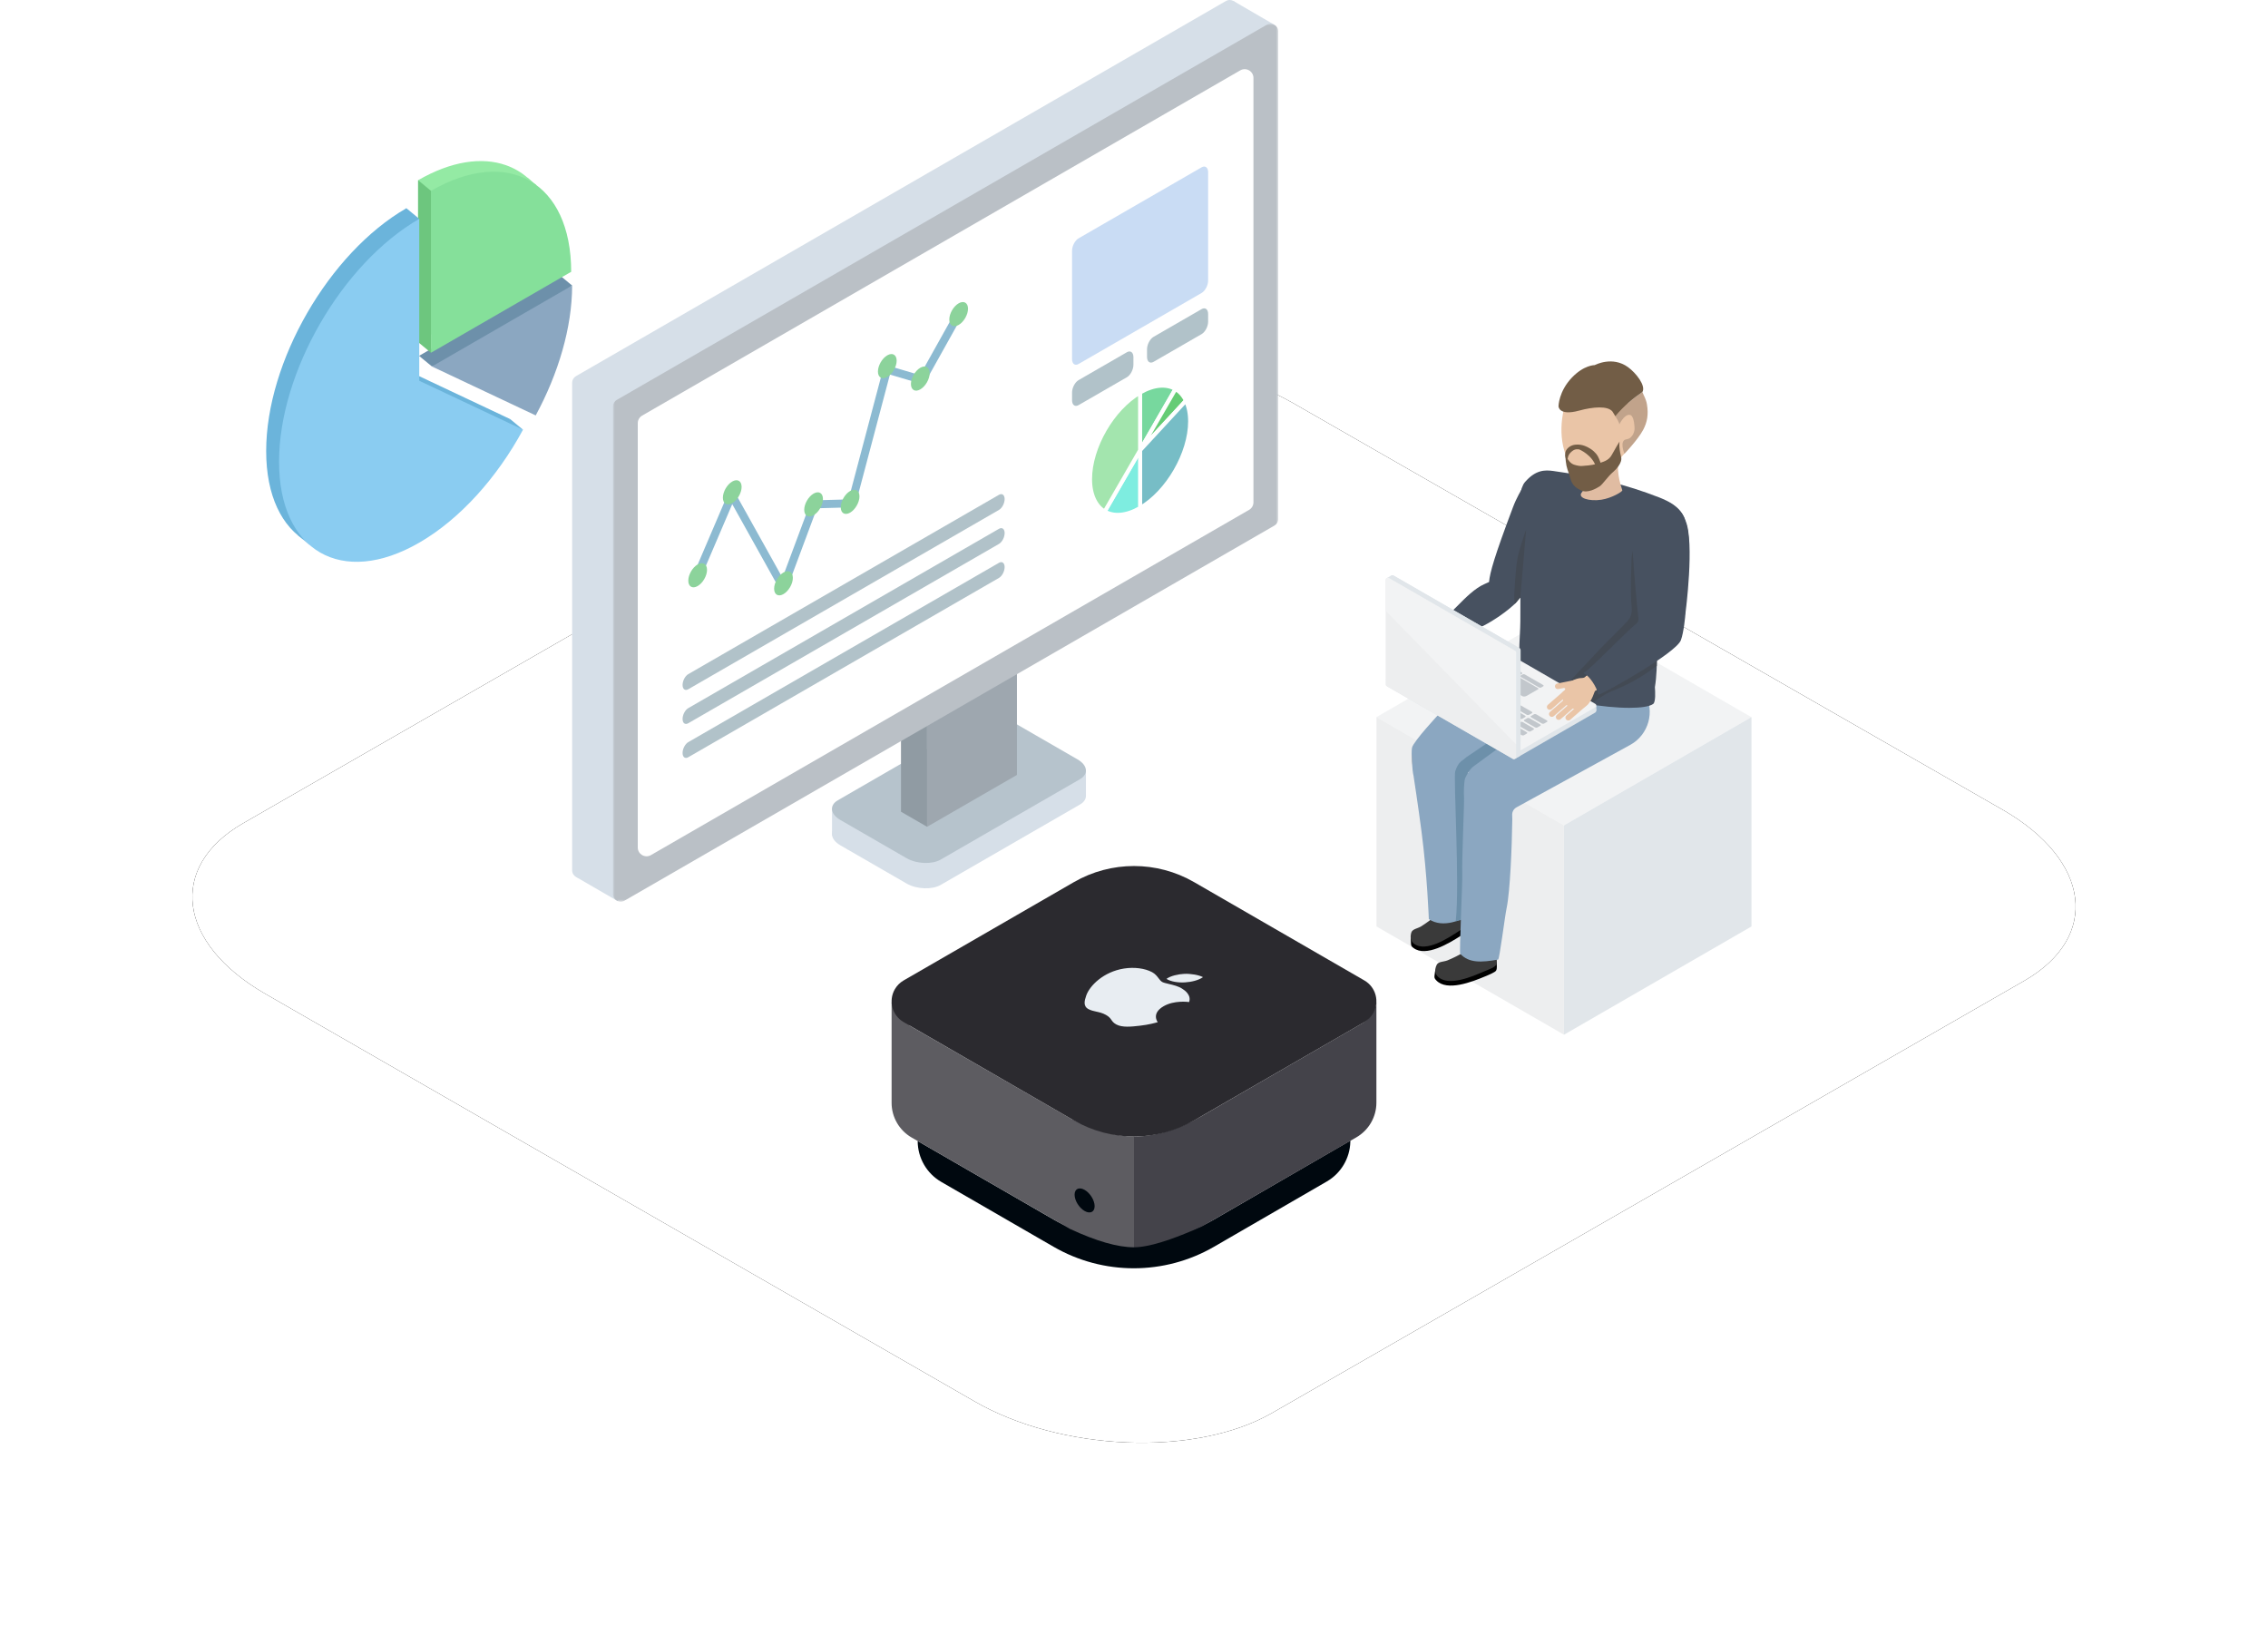 <?xml version="1.0" encoding="UTF-8"?>
<svg width="566px" height="408px" viewBox="0 0 566 408" version="1.1" xmlns="http://www.w3.org/2000/svg" xmlns:xlink="http://www.w3.org/1999/xlink">
    <title>illustration-block-devops-admins</title>
    <defs>
        <path d="M18.173,247.965 L195.061,349.593 C216.729,362.18 250.316,363.547 269.384,352.614 L457.178,244.729 C476.174,233.796 473.791,214.737 451.833,202.078 L274.729,100.594 C252.699,88.007 219.474,86.641 200.406,97.573 L12.611,205.459 C-6.096,216.247 -3.785,235.307 18.173,247.965 Z" id="path-1"></path>
        <filter x="-15.3%" y="-26.7%" width="130.6%" height="153.4%" filterUnits="objectBoundingBox" id="filter-2">
            <feOffset dx="0" dy="0" in="SourceAlpha" result="shadowOffsetOuter1"></feOffset>
            <feGaussianBlur stdDeviation="24" in="shadowOffsetOuter1" result="shadowBlurOuter1"></feGaussianBlur>
            <feColorMatrix values="0 0 0 0 0.216   0 0 0 0 0.561   0 0 0 0 0.749  0 0 0 0.15 0" type="matrix" in="shadowBlurOuter1"></feColorMatrix>
        </filter>
        <polygon id="path-3" points="0 0 166.028 0 166.028 219.074 0 219.074"></polygon>
    </defs>
    <g id="Solutions" stroke="none" stroke-width="1" fill="none" fill-rule="evenodd">
        <g id="Solution-–-Mac-Server-for-Devs" transform="translate(-87, -1020)">
            <g id="illustration-block-devops-admins" transform="translate(135, 1020)">
                <rect id="Rectangle" x="0" y="0" width="470" height="390"></rect>
                <g id="Group-5">
                    <g id="Path-Copy-80">
                        <use fill="black" fill-opacity="1" filter="url(#filter-2)" xlink:href="#path-1"></use>
                        <use fill="#FFFFFF" fill-rule="evenodd" xlink:href="#path-1"></use>
                    </g>
                    <g id="Group-72" transform="translate(94.781, 0)">
                        <polygon id="Fill-1" fill="#D6DFE8" points="64.861 208.359 64.861 201.599 69.239 205.932 68.934 212.076"></polygon>
                        <g id="Group-71">
                            <path d="M91.977,220.807 L126.757,200.736 C128.933,199.48 128.658,197.266 126.144,195.814 L109.624,186.281 C107.111,184.83 103.273,184.671 101.096,185.929 L66.317,205.999 C64.14,207.255 64.416,209.469 66.929,210.92 L83.449,220.453 C85.963,221.905 89.8,222.062 91.977,220.807" id="Fill-2" fill="#D6DFE8"></path>
                            <polygon id="Fill-4" fill="#D6DFE8" points="128.225 198.649 128.223 192.253 123.348 193.633 123.9 198.649"></polygon>
                            <polygon id="Fill-6" fill="#D6DFE8" points="175.244 6.177 164.986 0.216 159.1 17.3"></polygon>
                            <path d="M91.977,214.488 L126.757,194.416 C128.933,193.16 128.658,190.946 126.144,189.495 L109.624,179.961 C107.111,178.511 103.273,178.352 101.096,179.609 L66.317,199.68 C64.14,200.935 64.416,203.149 66.929,204.6 L83.449,214.134 C85.963,215.585 89.8,215.743 91.977,214.488" id="Fill-8" fill="#B6C3CC"></path>
                            <polygon id="Fill-10" fill="#9EA7AF" points="88.584 206.304 111.008 193.365 111.008 142.809 88.584 155.75"></polygon>
                            <polygon id="Fill-12" fill="#909BA3" points="82.066 202.543 88.585 206.304 88.585 155.75 82.066 151.987"></polygon>
                            <polygon id="Fill-14" fill="#D6DFE8" points="1.025 218.849 11.381 224.853 12.916 209.381"></polygon>
                            <path d="M2.878,218.815 L165.069,125.217 C165.662,124.875 166.028,124.241 166.028,123.556 L166.028,1.921 C166.028,0.445 164.429,-0.479 163.15,0.26 L0.959,93.858 C0.365,94.199 0,94.833 0,95.518 L0,217.153 C0,218.63 1.599,219.552 2.878,218.815" id="Fill-16" fill="#D6DFE8"></path>
                            <g id="Group-20" transform="translate(10.191, 5.926)">
                                <mask id="mask-4" fill="white">
                                    <use xlink:href="#path-3"></use>
                                </mask>
                                <g id="Clip-19"></g>
                                <path d="M2.878,218.815 L165.069,125.217 C165.662,124.874 166.028,124.241 166.028,123.557 L166.028,1.921 C166.028,0.444 164.43,-0.479 163.15,0.26 L0.959,93.857 C0.365,94.199 0,94.833 0,95.517 L0,217.152 C0,218.63 1.6,219.553 2.878,218.815" id="Fill-18" fill="#BAC0C6" mask="url(#mask-4)"></path>
                            </g>
                            <path d="M19.667,213.369 L168.935,127.228 C169.612,126.838 170.03,126.116 170.03,125.334 L170.03,19.453 C170.03,17.767 168.204,16.713 166.743,17.556 L17.477,103.697 C16.799,104.088 16.38,104.81 16.38,105.593 L16.38,211.472 C16.38,213.158 18.207,214.212 19.667,213.369" id="Fill-21" fill="#FFFFFF"></path>
                            <path d="M157.088,73.106 L126.389,90.822 C125.488,91.343 124.759,90.79 124.759,89.591 L124.759,62.581 C124.759,61.381 125.488,59.988 126.389,59.469 L157.088,41.752 C157.988,41.232 158.718,41.784 158.718,42.984 L158.718,69.993 C158.718,71.193 157.988,72.587 157.088,73.106" id="Fill-23" fill="#C9DCF4"></path>
                            <path d="M138.445,94.129 L126.389,101.086 C125.489,101.605 124.759,101.054 124.759,99.855 L124.759,97.961 C124.759,96.761 125.489,95.368 126.389,94.848 L138.445,87.891 C139.345,87.372 140.075,87.922 140.075,89.122 L140.075,91.016 C140.075,92.216 139.345,93.609 138.445,94.129" id="Fill-25" fill="#B1C2C9"></path>
                            <path d="M157.088,83.37 L145.101,90.287 C144.201,90.806 143.471,90.255 143.471,89.056 L143.471,87.163 C143.471,85.963 144.201,84.57 145.101,84.05 L157.088,77.132 C157.988,76.613 158.718,77.164 158.718,78.364 L158.718,80.257 C158.718,81.457 157.988,82.85 157.088,83.37" id="Fill-27" fill="#B1C2C9"></path>
                            <path d="M106.521,127.237 L28.977,171.986 C28.196,172.438 27.562,171.959 27.562,170.918 C27.562,169.877 28.196,168.669 28.977,168.217 L106.521,123.468 C107.302,123.017 107.935,123.495 107.935,124.536 C107.935,125.576 107.302,126.787 106.521,127.237" id="Fill-29" fill="#B1C2C9"></path>
                            <path d="M106.521,135.72 L28.977,180.469 C28.196,180.921 27.562,180.442 27.562,179.402 C27.562,178.36 28.196,177.152 28.977,176.701 L106.521,131.951 C107.302,131.5 107.935,131.978 107.935,133.019 C107.935,134.06 107.302,135.27 106.521,135.72" id="Fill-31" fill="#B1C2C9"></path>
                            <path d="M106.521,144.203 L28.977,188.953 C28.196,189.404 27.562,188.926 27.562,187.885 C27.562,186.845 28.196,185.635 28.977,185.184 L106.521,140.435 C107.302,139.983 107.935,140.463 107.935,141.503 C107.935,142.544 107.302,143.753 106.521,144.203" id="Fill-33" fill="#B1C2C9"></path>
                            <polyline id="Stroke-35" stroke="#8CBAD1" stroke-width="2" stroke-linecap="round" stroke-linejoin="round" points="30.91 144.411 39.838 123.531 52.675 146.546 60.392 125.846 69.762 125.591 78.605 92.213 87.297 94.788 96.46 78.382"></polyline>
                            <path d="M33.663,142.189 C33.663,143.678 32.617,145.489 31.326,146.233 C30.036,146.979 28.99,146.375 28.99,144.886 C28.99,143.396 30.036,141.586 31.326,140.842 C32.617,140.096 33.663,140.7 33.663,142.189" id="Fill-37" fill="#8CD39B"></path>
                            <path d="M98.797,77.035 C98.797,78.524 97.75,80.335 96.46,81.079 C95.17,81.825 94.123,81.221 94.123,79.732 C94.123,78.242 95.17,76.431 96.46,75.686 C97.75,74.941 98.797,75.546 98.797,77.035" id="Fill-39" fill="#8CD39B"></path>
                            <path d="M89.224,93.115 C89.224,94.603 88.177,96.415 86.887,97.159 C85.597,97.905 84.551,97.3 84.551,95.811 C84.551,94.322 85.597,92.511 86.887,91.767 C88.177,91.021 89.224,91.626 89.224,93.115" id="Fill-41" fill="#8CD39B"></path>
                            <path d="M80.987,90.009 C80.987,91.498 79.941,93.309 78.651,94.053 C77.361,94.799 76.314,94.195 76.314,92.706 C76.314,91.216 77.361,89.405 78.651,88.661 C79.941,87.916 80.987,88.52 80.987,90.009" id="Fill-43" fill="#8CD39B"></path>
                            <path d="M71.706,123.87 C71.706,125.359 70.659,127.17 69.369,127.915 C68.079,128.66 67.033,128.056 67.033,126.567 C67.033,125.077 68.079,123.267 69.369,122.523 C70.659,121.777 71.706,122.381 71.706,123.87" id="Fill-45" fill="#8CD39B"></path>
                            <path d="M62.594,124.511 C62.594,126 61.548,127.811 60.258,128.555 C58.968,129.301 57.921,128.697 57.921,127.208 C57.921,125.718 58.968,123.907 60.258,123.162 C61.548,122.418 62.594,123.022 62.594,124.511" id="Fill-47" fill="#8CD39B"></path>
                            <path d="M55.083,144.195 C55.083,145.684 54.036,147.495 52.746,148.24 C51.456,148.985 50.41,148.381 50.41,146.892 C50.41,145.402 51.456,143.593 52.746,142.848 C54.036,142.102 55.083,142.706 55.083,144.195" id="Fill-49" fill="#8CD39B"></path>
                            <path d="M42.295,121.495 C42.295,122.984 41.248,124.795 39.958,125.54 C38.668,126.285 37.621,125.681 37.621,124.192 C37.621,122.702 38.668,120.893 39.958,120.148 C41.248,119.402 42.295,120.006 42.295,121.495" id="Fill-49" fill="#8CD39B"></path>
                            <path d="M150.568,97.062 C148.309,95.759 145.187,95.947 141.738,97.937 L141.738,112.349 L150.568,97.062 Z" id="Fill-51" fill="#77D89E"></path>
                            <path d="M150.568,97.062 C148.309,95.759 145.187,95.947 141.738,97.937 L141.738,112.349 L150.568,97.062 Z" id="Stroke-53" stroke="#FFFFFF"></path>
                            <path d="M153.178,99.978 C152.549,98.682 151.662,97.694 150.568,97.063 L141.738,112.349 L153.178,99.978 Z" id="Fill-55" fill="#66CC75"></path>
                            <path d="M153.178,99.978 C152.549,98.682 151.662,97.694 150.568,97.063 L141.738,112.349 L153.178,99.978 Z" id="Stroke-57" stroke="#FFFFFF"></path>
                            <path d="M141.738,112.349 L141.738,126.762 C148.634,122.782 154.226,113.103 154.226,105.143 C154.226,103.09 153.848,101.36 153.178,99.978 L141.738,112.349 Z" id="Fill-59" fill="#77BDC6"></path>
                            <path d="M141.738,112.349 L141.738,126.762 C148.634,122.782 154.226,113.103 154.226,105.143 C154.226,103.09 153.848,101.36 153.178,99.978 L141.738,112.349 Z" id="Stroke-61" stroke="#FFFFFF"></path>
                            <path d="M132.908,127.636 C135.168,128.94 138.29,128.751 141.739,126.762 L141.739,112.349 L132.908,127.636 Z" id="Fill-63" fill="#7EEDE0"></path>
                            <path d="M132.908,127.636 C135.168,128.94 138.29,128.751 141.739,126.762 L141.739,112.349 L132.908,127.636 Z" id="Stroke-65" stroke="#FFFFFF"></path>
                            <path d="M129.251,119.556 C129.251,121.609 129.628,123.34 130.298,124.721 C130.927,126.017 131.814,127.005 132.908,127.636 L141.738,112.35 L141.738,97.938 C134.842,101.918 129.251,111.596 129.251,119.556" id="Fill-67" fill="#A3E5AE"></path>
                            <path d="M129.251,119.556 C129.251,121.609 129.628,123.34 130.298,124.721 C130.927,126.017 131.814,127.005 132.908,127.636 L141.738,112.35 L141.738,97.938 C134.842,101.918 129.251,111.596 129.251,119.556 Z" id="Stroke-69" stroke="#FFFFFF"></path>
                        </g>
                    </g>
                    <g id="Group-27" transform="translate(56.603, 90.188) scale(-1, 1) translate(-56.603, -90.188)translate(18.425, 40.188)">
                        <polygon id="Fill-1" fill="#6D90AA" points="0 31.057 4.857 34.849 3.213 28.403"></polygon>
                        <g id="Group-26" transform="translate(0, 0)">
                            <path d="M38.2,48.603 L12.302,60.816 C6.654,50.38 3.213,38.862 3.213,28.403 L38.2,48.603 Z" id="Fill-2" fill="#6D90AA"></path>
                            <path d="M34.987,51.257 L38.2,48.604 C38.2,48.604 29.752,49.527 30.064,49.6 C30.376,49.673 34.987,51.257 34.987,51.257" id="Fill-4" fill="#6D90AA"></path>
                            <path d="M34.987,51.257 L9.089,63.47 C3.441,53.034 0,41.516 0,31.057 L34.987,51.257 Z" id="Fill-6" fill="#8BA7C1"></path>
                            <path d="M38.438,4.779 L38.438,45.178 L3.45,24.978 C3.45,12.239 8.556,3.826 16.533,1.027 C22.529,-1.076 30.146,-0.009 38.438,4.779" id="Fill-8" fill="#94EAA4"></path>
                            <polygon id="Fill-10" fill="#94EAA4" points="8.849 6.064 11.167 4.125 11.882 6.119"></polygon>
                            <path d="M35.225,7.433 L35.225,47.832 L0.237,27.632 C0.237,5.32 15.901,-3.724 35.225,7.433" id="Fill-12" fill="#85E09A"></path>
                            <polygon id="Fill-14" fill="#6DC67E" points="38.438 4.779 35.225 7.432 35.225 47.833 38.438 45.178"></polygon>
                            <polygon id="Fill-16" fill="#6BB4DB" points="15.469 64.38 12.256 67.034 17.46 66.198"></polygon>
                            <polygon id="Fill-18" fill="#91C6E8" points="68.381 93.43 65.454 95.852 65.858 92.678"></polygon>
                            <path d="M41.367,11.768 C60.691,22.925 76.355,50.056 76.355,72.368 C76.355,94.68 60.691,103.724 41.367,92.568 C31.102,86.641 21.87,76.206 15.468,64.38 L41.367,52.167 L41.367,11.768 Z" id="Fill-20" fill="#6BB4DB"></path>
                            <polygon id="Fill-22" fill="#6BB4DB" points="41.365 11.763 38.154 14.422 41.701 18.692 46.044 18.509"></polygon>
                            <path d="M38.154,14.422 C57.478,25.579 73.142,52.71 73.142,75.023 C73.142,97.335 57.478,106.378 38.154,95.221 C27.889,89.295 18.657,78.861 12.257,67.034 L38.154,54.822 L38.154,14.422 Z" id="Fill-24" fill="#8ACCF1"></path>
                        </g>
                    </g>
                    <g id="Group-223" transform="translate(342.293, 174.188) scale(-1, 1) translate(-342.293, -174.188)translate(295.493, 90.188)">
                        <polygon id="Fill-1" fill="#F2F3F4" points="0.023 88.758 46.811 115.771 93.598 88.759 46.81 61.745"></polygon>
                        <polygon id="Fill-2" fill="#EDEEEF" points="46.789 115.755 46.789 168 93.577 140.987 93.577 88.742"></polygon>
                        <polygon id="Fill-3" fill="#E1E6EA" points="0 140.987 46.789 168 46.789 115.755 0 88.742"></polygon>
                        <g id="Group-222" transform="translate(15.427, 0)">
                            <path d="M61.4,94.248 C63.882,92.78 67.085,93.601 68.554,96.084 C70.022,98.567 69.199,101.769 66.717,103.238 C64.235,104.706 61.032,103.884 59.563,101.402 C58.095,98.919 58.917,95.716 61.4,94.248" id="Fill-4" fill="#EAC5A7"></path>
                            <path d="M36.908,70.305 C32.778,67.988 27.552,69.461 25.236,73.592 C22.921,77.722 24.392,82.949 28.524,85.264 C29.313,85.706 60.846,102.894 60.846,102.894 C63.285,104.465 66.365,104.244 68.058,102.254 C69.926,100.058 69.396,96.539 66.875,94.393 L66.266,93.883 C60.354,88.273 38.407,71.144 36.908,70.305" id="Fill-6" fill="#EAC5A7"></path>
                            <path d="M61.61,135.364 C61.197,136.867 59.777,137.787 58.439,137.419 C57.101,137.052 56.352,135.534 56.765,134.032 C57.178,132.529 58.598,131.608 59.935,131.976 C61.274,132.345 62.023,133.861 61.61,135.364" id="Fill-8" fill="#EAC5A7"></path>
                            <path d="M61.591,135.361 C61.178,136.864 59.758,137.784 58.42,137.417 C57.189,137.078 56.456,135.767 56.669,134.388 C56.669,134.388 56.561,131.424 56.555,131.423 C56.484,125.204 55.93,118.241 56.302,112.175 C56.601,107.311 57.88,103.438 58.623,98.819 L58.816,98.071 C59.694,94.879 62.709,92.925 65.55,93.706 C68.392,94.487 69.983,97.708 69.105,100.901 L69.071,101.119 C69.011,101.4 64.289,123.353 62.931,129.003 C62.931,129.003 62.931,129.003 62.931,129.003 C62.586,130.523 61.934,133.868 61.601,135.325 L61.591,135.361 Z" id="Fill-10" fill="#EAC5A7"></path>
                            <path d="M62.078,133.17 C62.151,131.866 60.305,132.946 59.001,132.872 C57.697,132.799 57.181,131.311 56.637,132.771 L56.493,134.426 C56.466,134.738 56.416,135.047 56.337,135.35 C56.148,136.073 55.795,137.71 55.964,139.355 L56.572,139.542 C56.621,140.491 57.128,141.478 58.086,142.203 C60.205,143.807 64.612,147.024 67.19,145.18 C68.941,143.928 65.338,140.18 63.691,139.057 C63.441,138.886 63.198,138.693 62.96,138.492 L62.961,138.083 C62.385,137.62 62.041,137.246 61.812,136.747 C61.602,136.291 61.661,135.837 61.697,135.239 C61.714,134.946 61.755,134.653 61.818,134.366 L62.078,133.17 Z" id="Fill-12" fill="#EAC5A7"></path>
                            <path d="M57.175,143.353 C59.972,145.136 65.78,148.707 68.901,146.364 C69.42,145.972 69.557,145.853 69.559,144.912 C69.56,144.636 69.627,144.198 69.558,143.898 C69.094,141.914 63.618,144.236 62.189,143.418 C60.023,142.178 58.993,141.112 56.768,139.854 C55.756,139.282 55.507,137.352 55.237,138.211 C55.187,138.371 54.802,139.389 54.78,139.555 C54.697,140.154 54.408,140.783 54.625,141.401 C54.78,141.84 56.288,142.788 57.175,143.353" id="Fill-14" fill="#000000"></path>
                            <path d="M63.646,138.5 C63.379,138.261 62.091,136.936 61.924,136.959 C62.414,137.707 62.91,138.369 62.725,139.112 C62.411,140.379 56.41,139.673 56.094,137.479 C56.076,137.351 56.048,136.577 56.122,136.267 C55.377,137.174 54.827,138.833 54.779,139.556 C54.714,140.543 56.372,141.352 57.433,142.044 C60.087,143.777 65.752,147.6 68.81,145.271 C69.415,144.81 69.867,143.994 69.478,142.553 C69.222,141.605 67.892,141.52 66.998,140.96 C65.724,140.163 64.31,139.095 63.646,138.5" id="Fill-16" fill="#3A3A3A"></path>
                            <path d="M38.593,81.82 C38.103,86.217 22.25,95.7 17.853,95.21 C13.456,94.719 10.492,90.416 10.492,85.991 C10.492,84.456 10.138,79.387 12.627,77.398 C16.345,74.426 24.219,74.984 27.992,73.655 C29.455,73.14 33.644,71.621 34.472,71.714 C38.87,72.203 39.083,77.422 38.593,81.82" id="Fill-18" fill="#E0BCA2"></path>
                            <path d="M48.987,59.535 C47.833,61.144 45.592,61.511 43.984,60.356 C42.375,59.201 42.008,56.962 43.163,55.353 C44.318,53.745 46.558,53.377 48.166,54.532 C49.774,55.686 50.142,57.927 48.987,59.535" id="Fill-20" fill="#EAC5A7"></path>
                            <path d="M40.922,30.825 C40.916,30.814 40.908,30.805 40.901,30.794 C39.634,28.517 36.929,27.325 34.318,28.078 C31.605,28.861 29.923,31.474 30.216,34.187 C30.217,34.238 30.211,34.289 30.214,34.339 L30.233,34.548 C30.17,38.538 37.821,51.736 39.783,55.227 C40.395,56.34 42.557,58.775 43.141,59.48 L49.67,57.419 C50.068,54.815 49.889,52.628 43.795,36.464 C42.803,33.834 41.489,31.785 40.922,30.825" id="Fill-22" fill="#EAC5A7"></path>
                            <path d="M61.736,69.669 L61.729,69.668 C60.007,69.058 56.088,67.548 55.908,67.491 C49.664,65.495 44.573,61.052 43.597,60.026 L47.653,54.242 C47.653,54.242 49.87,55.301 51.051,55.818 C55.482,57.76 59.427,63.937 63.18,65.86 L61.736,69.669 Z" id="Fill-24" fill="#EAC5A7"></path>
                            <path d="M61.281,69.453 C60.334,68.846 60.058,67.586 60.666,66.639 C61.274,65.691 62.533,65.416 63.481,66.023 C64.428,66.631 64.704,67.89 64.096,68.838 C63.489,69.785 62.229,70.06 61.281,69.453" id="Fill-26" fill="#EAC5A7"></path>
                            <path d="M49.658,57.552 C49.598,59.531 47.945,61.087 45.966,61.028 C43.988,60.967 42.432,59.314 42.492,57.336 C42.551,55.356 44.205,53.8 46.183,53.86 C48.163,53.92 49.718,55.573 49.658,57.552" id="Fill-28" fill="#EAC5A7"></path>
                            <path d="M61.288,69.445 C60.341,68.838 60.065,67.577 60.673,66.63 C61.281,65.683 62.54,65.407 63.488,66.015 C64.435,66.622 64.711,67.882 64.103,68.83 C63.496,69.777 62.236,70.052 61.288,69.445" id="Fill-30" fill="#EAC5A7"></path>
                            <path d="M64.012,73.235 C62.977,72.4 62.548,71.482 62.033,70.198 C61.729,69.441 61.122,69.515 60.96,69.134 C60.816,68.795 62.332,65.609 63.085,65.821 C63.997,66.076 63.817,66.643 64.885,66.614 C65.972,66.584 67.219,67.087 68.281,67.944 C68.594,68.197 69.471,68.733 69.094,68.787 C68.909,68.814 68.706,69.061 68.904,69.295 C69.019,69.431 69.31,69.622 69.438,69.738 C70.208,70.434 69.494,71.854 68.792,72.724 C67.613,74.185 65.473,74.414 64.012,73.235" id="Fill-32" fill="#EAC5A7"></path>
                            <path d="M67.824,69.287 L67.824,69.287 C68.056,68.999 68.481,68.954 68.769,69.185 L73.077,72.662 C73.365,72.894 73.41,73.319 73.178,73.607 C72.946,73.895 72.521,73.94 72.233,73.707 L67.925,70.231 C67.638,69.999 67.593,69.574 67.824,69.287" id="Fill-34" fill="#EAC5A7"></path>
                            <path d="M67.397,70.996 L67.397,70.996 C67.629,70.708 68.054,70.663 68.342,70.895 L72.651,74.372 C72.938,74.603 72.983,75.029 72.751,75.316 C72.519,75.604 72.094,75.649 71.806,75.417 L67.498,71.941 C67.211,71.708 67.166,71.284 67.397,70.996" id="Fill-36" fill="#EAC5A7"></path>
                            <path d="M65.817,71.774 L65.817,71.774 C66.049,71.486 66.474,71.441 66.761,71.674 L71.07,75.15 C71.357,75.381 71.403,75.807 71.17,76.095 C70.939,76.382 70.513,76.427 70.226,76.195 L65.918,72.719 C65.63,72.486 65.585,72.062 65.817,71.774" id="Fill-38" fill="#EAC5A7"></path>
                            <path d="M63.569,72.014 L63.569,72.014 C63.801,71.726 64.226,71.681 64.514,71.914 L68.822,75.39 C69.109,75.622 69.154,76.047 68.923,76.335 C68.691,76.622 68.266,76.668 67.978,76.435 L63.67,72.959 C63.382,72.727 63.337,72.302 63.569,72.014" id="Fill-40" fill="#EAC5A7"></path>
                            <path d="M64.419,67.38 L64.419,67.38 C64.476,67.014 64.821,66.763 65.187,66.82 L70.656,67.676 C71.021,67.734 71.273,68.079 71.216,68.445 C71.158,68.809 70.813,69.061 70.448,69.004 L64.979,68.147 C64.614,68.09 64.361,67.744 64.419,67.38" id="Fill-42" fill="#EAC5A7"></path>
                            <path d="M47.761,103.912 C50.244,102.444 53.446,103.266 54.915,105.749 C56.383,108.231 55.561,111.434 53.079,112.903 C50.596,114.371 47.393,113.548 45.924,111.066 C44.456,108.584 45.278,105.38 47.761,103.912" id="Fill-44" fill="#EAC5A7"></path>
                            <path d="M23.27,79.969 C19.139,77.653 13.913,79.125 11.598,83.256 C9.282,87.387 10.753,92.613 14.885,94.928 C15.674,95.371 47.207,112.559 47.207,112.559 C49.647,114.13 52.727,113.908 54.419,111.919 C56.287,109.722 55.758,106.203 53.236,104.058 L52.627,103.547 C46.715,97.937 24.768,80.809 23.27,79.969" id="Fill-46" fill="#EAC5A7"></path>
                            <path d="M54.15,144.86 C54.002,146.412 52.761,147.562 51.38,147.431 C49.999,147.299 48.999,145.934 49.148,144.383 C49.296,142.831 50.536,141.68 51.917,141.812 C53.298,141.944 54.298,143.308 54.15,144.86" id="Fill-48" fill="#EAC5A7"></path>
                            <path d="M54.131,144.861 C53.983,146.413 52.743,147.564 51.362,147.432 C50.091,147.31 49.143,146.145 49.115,144.75 C49.115,144.75 48.498,141.849 48.492,141.849 C47.35,135.735 45.606,128.972 44.927,122.932 C44.384,118.089 44.977,114.054 44.914,109.376 L44.975,108.606 C45.289,105.311 47.923,102.865 50.857,103.146 C53.79,103.427 55.912,106.325 55.598,109.621 L55.602,109.842 C55.591,110.129 54.72,132.567 54.356,138.367 C54.356,138.367 54.356,138.367 54.356,138.368 C54.278,139.923 54.212,143.331 54.135,144.823 L54.131,144.861 Z" id="Fill-50" fill="#EAC5A7"></path>
                            <path d="M54.233,142.618 C54.081,141.321 52.447,142.703 51.151,142.855 C49.854,143.007 49.089,141.63 48.805,143.162 L48.948,144.818 C48.975,145.13 48.979,145.443 48.954,145.754 C48.892,146.499 48.826,148.172 49.276,149.764 L49.906,149.843 C50.119,150.77 50.788,151.655 51.857,152.204 C54.22,153.418 59.115,155.83 61.337,153.569 C62.846,152.034 58.652,148.962 56.836,148.14 C56.56,148.015 56.289,147.867 56.019,147.71 L55.949,147.306 C55.303,146.949 54.898,146.64 54.587,146.189 C54.302,145.774 54.282,145.317 54.214,144.723 C54.181,144.43 54.171,144.135 54.183,143.84 L54.233,142.618 Z" id="Fill-52" fill="#EAC5A7"></path>
                            <path d="M51.157,153.494 C54.219,154.769 60.556,157.286 63.226,154.44 C63.671,153.966 63.784,153.823 63.625,152.897 C63.578,152.623 63.569,152.181 63.448,151.897 C62.651,150.024 57.657,153.254 56.108,152.694 C53.761,151.846 52.563,150.973 50.153,150.117 C49.058,149.727 48.48,147.87 48.363,148.762 C48.34,148.929 48.138,149.997 48.144,150.166 C48.164,150.769 47.989,151.438 48.309,152.01 C48.537,152.416 50.186,153.09 51.157,153.494" id="Fill-54" fill="#000000"></path>
                            <path d="M56.695,147.599 C56.392,147.409 54.895,146.326 54.734,146.378 C55.346,147.03 55.948,147.597 55.894,148.36 C55.803,149.662 49.771,150.001 49.08,147.894 C49.041,147.771 48.88,147.013 48.899,146.695 C48.322,147.716 48.066,149.446 48.144,150.166 C48.249,151.15 50.022,151.66 51.186,152.16 C54.099,153.411 60.337,156.2 62.948,153.38 C63.465,152.821 63.769,151.939 63.138,150.587 C62.723,149.697 61.398,149.842 60.421,149.445 C59.029,148.878 57.453,148.071 56.695,147.599" id="Fill-56" fill="#3A3A3A"></path>
                            <path d="M26.702,88.135 C26.212,92.532 22.25,95.7 17.853,95.209 C13.456,94.719 10.289,90.756 10.778,86.36 C11.268,81.963 15.231,78.796 19.628,79.286 C24.025,79.776 27.192,83.738 26.702,88.135" id="Fill-58" fill="#EAC5A7"></path>
                            <path d="M36.143,79.307 C35.653,83.704 31.69,86.872 27.294,86.381 C22.897,85.891 19.73,81.928 20.219,77.532 C20.709,73.135 24.672,69.968 29.069,70.458 C33.466,70.948 36.633,74.909 36.143,79.307" id="Fill-60" fill="#EAC5A7"></path>
                            <path d="M65.088,139.154 C65.105,138.921 65.468,128.45 66.898,117.429 C67.732,110.999 68.903,103.403 68.903,103.403 C69.233,102.173 69.533,97.53 69.282,96.382 C68.931,94.777 62.482,87.892 62.482,87.892 C56.678,82.393 39.088,70.591 37.308,69.592 C35.907,68.806 34.321,68.391 32.724,68.391 C29.326,68.391 26.184,70.231 24.524,73.192 C21.992,77.71 23.607,83.445 28.125,85.976 C28.752,86.329 46.877,97.502 55.838,102.387 C55.721,102.945 55.601,103.498 55.483,104.049 C54.901,106.74 55.679,108.983 55.487,112.125 C55.238,116.182 55.4,120.644 55.555,124.958 C55.634,127.114 54.573,136.908 54.986,138.01 C56.521,139.23 61.52,141.593 65.088,139.154" id="Fill-62" fill="#8BA7C1"></path>
                            <path d="M58.492,102.231 C57.675,99.781 56.725,99.688 56.256,99.187 C56.12,99.042 55.972,98.917 55.807,98.806 L30.725,81.815 L23.296,80.989 C24.021,83.094 25.48,84.953 27.57,86.124 C28.198,86.477 46.327,97.653 55.286,102.536 C55.316,102.622 55.333,102.674 55.362,102.759 C54.048,106.142 55.158,108.589 54.932,112.273 C54.683,116.33 54.845,120.792 55.001,125.107 C55.079,127.262 54.018,137.056 54.431,138.158 C55.104,138.693 56.721,139.372 58.376,139.707 C57.336,130.351 59,103.756 58.492,102.231" id="Fill-64" fill="#6D90AA"></path>
                            <path d="M32.195,78.631 C32.195,78.631 32.153,87.459 30.58,89.621 C29.008,91.783 27,92.166 27,92.166 L26.308,81.034 L32.195,78.631 Z" id="Fill-66" fill="#EAC5A7"></path>
                            <path d="M12.421,42.559 C11.768,45.653 8.731,47.631 5.637,46.978 C2.543,46.325 0.565,43.288 1.218,40.194 C1.871,37.101 4.909,35.122 8.002,35.775 C11.096,36.428 13.074,39.466 12.421,42.559" id="Fill-68" fill="#F7D297"></path>
                            <path d="M41.511,34.585 C40.858,37.68 37.821,39.658 34.727,39.005 C31.633,38.352 29.655,35.314 30.308,32.221 C30.961,29.127 33.998,27.148 37.092,27.802 C40.186,28.455 42.164,31.492 41.511,34.585" id="Fill-70" fill="#F7D297"></path>
                            <path d="M41.834,53.806 C42.027,51.782 43.809,33.675 40.866,30.301 C38.283,27.339 36.177,27.347 34.062,27.64 C25.052,28.887 16.632,30.741 7.849,34.168 C5.532,35.071 0.506,37.19 1.341,42.425 C1.455,43.14 2.765,49.072 3.232,50.757 C3.64,52.225 7.409,62.98 7.743,64.235 C8.864,68.448 8.039,75.674 8.979,81.299 C8.979,81.299 8.703,84.802 9.282,85.217 C12.199,87.301 28.632,85.638 36.018,82.281 C41.402,79.834 40.542,78.635 41.076,77.539 C41.076,77.539 40.38,70.944 40.896,68.868 C42.037,64.27 41.198,60.503 41.834,53.806" id="Fill-72" fill="#E0BCA2"></path>
                            <path d="M7.898,70.424 C6.178,71.403 3.989,70.802 3.009,69.081 C2.03,67.36 2.631,65.172 4.352,64.192 C6.072,63.213 8.261,63.815 9.241,65.535 C10.22,67.256 9.619,69.444 7.898,70.424" id="Fill-74" fill="#EAC5A7"></path>
                            <path d="M12.555,40.969 C12.554,40.956 12.551,40.943 12.549,40.932 C12.348,38.334 10.387,36.122 7.7,35.715 C4.909,35.294 2.289,36.967 1.422,39.555 C1.404,39.602 1.376,39.644 1.358,39.692 L1.288,39.89 C-0.435,43.489 1.008,58.675 1.333,62.667 C1.424,63.934 2.372,67.05 2.608,67.934 L9.403,68.786 C10.851,66.587 11.601,64.524 12.812,47.292 C13.008,44.488 12.669,42.077 12.555,40.969" id="Fill-76" fill="#EAC5A7"></path>
                            <path d="M61.81,64.603 C60.59,63.664 59.354,62.414 58.046,61.091 C55.866,58.886 53.612,56.606 51.174,55.538 C50.857,55.399 50.465,55.221 50.06,55.033 C49.842,52.669 48.739,48.71 44.081,36.356 C43.198,34.012 42.082,32.16 41.416,31.054 L41.168,30.645 C39.796,28.179 36.944,27.001 34.234,27.784 C31.414,28.597 29.598,31.304 29.909,34.245 C29.907,34.282 29.907,34.32 29.909,34.365 L29.926,34.544 C29.874,37.897 34.751,46.955 39.005,54.473 L39.515,55.375 C40.027,56.305 41.527,58.061 42.425,59.11 C42.611,59.328 42.767,59.51 42.856,59.615 C42.891,59.667 42.93,59.714 43.01,59.815 L43.07,59.895 C43.12,59.965 43.171,60.034 43.231,60.099 C43.257,60.126 43.286,60.152 43.334,60.194 L43.376,60.238 C44.407,61.322 49.543,65.777 55.815,67.782 C55.879,67.803 56.338,67.978 56.985,68.223 C57.87,68.559 59.1,69.027 60.168,69.423 L60.5,69.547 L60.575,69.199 C60.896,67.664 61.343,66.24 61.904,64.969 L62.001,64.749 L61.81,64.603 Z" id="Fill-78" fill="#475160"></path>
                            <path d="M57.244,147.81 C57.538,147.539 56.652,130.155 56.743,127.82 C56.879,124.659 56.217,110.006 56.299,108.899 C56.391,107.662 56.347,104.695 55.991,103.929 C54.825,101.418 53.981,101.096 53.077,100.418 C53.077,100.418 25.721,80.255 23.941,79.256 C22.539,78.471 20.954,78.056 19.356,78.055 C15.958,78.055 12.817,79.895 11.156,82.857 C8.624,87.375 10.239,93.11 14.757,95.641 C15.379,95.99 34.983,106.77 43.197,111.256 C43.9,111.64 44.327,112.388 44.287,113.189 C44.269,113.561 44.255,113.931 44.26,114.317 C44.347,120.867 44.785,132.206 45.682,136.429 C46.131,138.538 47.444,149.165 47.805,149.255 C51.959,149.978 55.076,150.158 57.244,147.81" id="Fill-80" fill="#8BA7C1"></path>
                            <path d="M42.241,61.607 C42.247,59.501 42.253,57.115 42.14,53.797 C42.127,53.397 42.199,52.326 42.301,50.844 C42.728,44.567 43.524,32.881 41.096,30.1 C38.408,27.017 36.125,27.045 34.02,27.337 C23.829,28.749 15.723,30.767 7.737,33.882 C5.66,34.692 0.141,36.845 1.039,42.474 C1.154,43.201 2.475,49.174 2.938,50.839 C3.143,51.58 4.196,54.665 5.216,57.647 C6.232,60.621 7.283,63.695 7.447,64.314 C8.028,66.498 8.077,69.527 8.13,72.736 C8.179,75.651 8.228,78.666 8.673,81.275 C8.587,82.38 8.453,85.001 9.104,85.465 C10.04,86.133 12.231,86.433 15.035,86.433 C21.453,86.433 31.074,84.864 36.145,82.56 L37.786,81.816 C41.541,80.12 41.688,80.053 42.209,78.984 L42.237,78.892 C42.243,78.854 42.779,74.99 42.375,68.263 C42.229,65.818 42.234,63.867 42.241,61.607" id="Fill-82" fill="#475160"></path>
                            <path d="M22.328,71.709 C20.432,69.723 17.499,66.939 15.552,64.832 C14.527,63.723 14.359,62.431 14.457,61.452 C14.657,59.432 14.763,56.985 14.514,49.537 C14.424,46.827 13.155,44.611 12.986,43.307 L12.92,42.814 C12.664,39.954 11.491,36.51 8.198,36.081 C4.778,35.634 2.411,36.697 1.296,39.546 C1.275,39.58 1.255,39.614 1.235,39.659 L1.168,39.83 C-0.54,42.902 0.225,53.332 1.082,62.076 L1.186,63.139 C1.277,64.215 8.206,70.5 8.269,70.534 L8.204,75.971 C14.184,80.446 17.93,81.582 19.81,82.442 C21.76,83.335 24.14,85.101 24.14,85.101 L31.613,81.661 C31.613,81.661 24.614,74.102 22.328,71.709" id="Fill-84" fill="#434A54"></path>
                            <polygon id="Fill-86" fill="#E1E6EA" points="23.282 85.939 23.282 87.1 25.402 86.657"></polygon>
                            <path d="M44.139,99.153 L75.456,81.099 C75.832,80.881 75.832,80.338 75.456,80.12 L55.371,68.541 C55.196,68.441 54.981,68.441 54.807,68.541 L23.599,86.533 C23.173,86.778 23.173,87.392 23.599,87.637 L43.574,99.153 C43.749,99.254 43.964,99.254 44.139,99.153" id="Fill-88" fill="#E1E6EA"></path>
                            <polygon id="Fill-90" fill="#E1E6EA" points="75.738 79.395 75.738 80.652 73.347 80.278"></polygon>
                            <path d="M44.223,97.985 L75.437,79.99 C75.896,79.726 75.896,79.064 75.437,78.8 L55.455,67.28 C55.33,67.208 55.177,67.208 55.053,67.28 L23.52,85.459 C23.203,85.641 23.203,86.099 23.52,86.282 L43.82,97.985 C43.944,98.057 44.098,98.057 44.223,97.985" id="Fill-92" fill="#F2F3F4"></path>
                            <path d="M51.24,77.389 L48.386,75.743 C48.195,75.634 47.961,75.635 47.773,75.747 C46.22,76.668 39.127,80.776 37.802,81.543 C37.704,81.599 37.708,81.737 37.806,81.793 L40.703,83.464 C41.022,83.647 41.503,83.667 41.779,83.508 L51.317,78.009 C51.593,77.85 51.558,77.572 51.24,77.389" id="Fill-94" fill="#C2C7CC"></path>
                            <path d="M37.052,81.357 L36.539,81.061 C36.393,80.977 36.411,80.827 36.58,80.73 L41.108,78.116 C41.277,78.019 41.535,78.007 41.681,78.092 L42.194,78.389 C42.34,78.473 42.322,78.622 42.153,78.72 L37.626,81.333 C37.457,81.431 37.199,81.442 37.052,81.357" id="Fill-96" fill="#C2C7CC"></path>
                            <path d="M42.385,78.246 L41.872,77.949 C41.726,77.866 41.744,77.716 41.913,77.619 L46.441,75.004 C46.609,74.907 46.867,74.896 47.014,74.981 L47.527,75.277 C47.673,75.362 47.655,75.51 47.486,75.608 L42.958,78.222 C42.789,78.319 42.531,78.33 42.385,78.246" id="Fill-98" fill="#C2C7CC"></path>
                            <path d="M39.541,88.809 L36.91,90.328 C36.735,90.43 36.467,90.44 36.314,90.353 L35.586,89.932 C35.434,89.845 35.453,89.69 35.629,89.588 L38.26,88.069 C38.435,87.968 38.703,87.957 38.855,88.044 L39.584,88.465 C39.736,88.553 39.717,88.708 39.541,88.809" id="Fill-100" fill="#C2C7CC"></path>
                            <path d="M43.307,86.635 L40.676,88.154 C40.5,88.256 40.232,88.267 40.08,88.179 L39.352,87.758 C39.2,87.671 39.219,87.516 39.394,87.414 L42.025,85.895 C42.201,85.794 42.469,85.783 42.621,85.87 L43.349,86.291 C43.502,86.379 43.482,86.534 43.307,86.635" id="Fill-102" fill="#C2C7CC"></path>
                            <path d="M47.072,84.461 L44.441,85.98 C44.266,86.081 43.998,86.092 43.845,86.004 L43.117,85.584 C42.965,85.496 42.984,85.342 43.16,85.24 L45.791,83.721 C45.966,83.62 46.234,83.609 46.386,83.697 L47.115,84.117 C47.267,84.205 47.248,84.36 47.072,84.461" id="Fill-104" fill="#C2C7CC"></path>
                            <path d="M50.838,82.287 L48.207,83.806 C48.031,83.907 47.763,83.918 47.611,83.831 L46.882,83.41 C46.731,83.323 46.75,83.168 46.925,83.066 L49.556,81.547 C49.732,81.446 50,81.435 50.152,81.523 L50.88,81.943 C51.033,82.031 51.013,82.186 50.838,82.287" id="Fill-106" fill="#C2C7CC"></path>
                            <path d="M54.603,80.113 L51.972,81.632 C51.797,81.734 51.529,81.744 51.376,81.657 L50.648,81.236 C50.496,81.149 50.515,80.994 50.691,80.892 L53.322,79.373 C53.497,79.272 53.765,79.261 53.917,79.349 L54.646,79.769 C54.798,79.857 54.779,80.012 54.603,80.113" id="Fill-108" fill="#C2C7CC"></path>
                            <path d="M58.369,77.939 L55.738,79.458 C55.562,79.56 55.294,79.571 55.142,79.483 L54.413,79.062 C54.262,78.975 54.281,78.82 54.456,78.718 L57.087,77.199 C57.263,77.098 57.531,77.087 57.683,77.174 L58.411,77.595 C58.564,77.683 58.544,77.838 58.369,77.939" id="Fill-110" fill="#C2C7CC"></path>
                            <path d="M62.134,75.765 L59.503,77.284 C59.328,77.385 59.06,77.396 58.907,77.308 L58.179,76.888 C58.027,76.8 58.046,76.646 58.222,76.544 L60.853,75.025 C61.028,74.924 61.296,74.913 61.448,75.001 L62.177,75.421 C62.329,75.509 62.31,75.664 62.134,75.765" id="Fill-112" fill="#C2C7CC"></path>
                            <path d="M41.221,89.779 L38.59,91.298 C38.415,91.399 38.147,91.41 37.994,91.323 L37.266,90.902 C37.114,90.815 37.133,90.66 37.309,90.558 L39.94,89.039 C40.115,88.938 40.383,88.927 40.535,89.014 L41.264,89.435 C41.416,89.523 41.397,89.678 41.221,89.779" id="Fill-114" fill="#C2C7CC"></path>
                            <path d="M44.987,87.605 L42.356,89.124 C42.18,89.225 41.912,89.236 41.76,89.149 L41.031,88.728 C40.88,88.641 40.899,88.486 41.074,88.384 L43.705,86.865 C43.881,86.764 44.149,86.753 44.301,86.84 L45.029,87.261 C45.182,87.349 45.162,87.504 44.987,87.605" id="Fill-116" fill="#C2C7CC"></path>
                            <path d="M48.752,85.431 L46.121,86.95 C45.946,87.051 45.678,87.062 45.525,86.975 L44.797,86.553 C44.645,86.466 44.664,86.312 44.84,86.21 L47.471,84.691 C47.646,84.59 47.914,84.579 48.066,84.666 L48.795,85.087 C48.947,85.175 48.928,85.33 48.752,85.431" id="Fill-118" fill="#C2C7CC"></path>
                            <path d="M52.518,83.257 L49.887,84.775 C49.711,84.877 49.443,84.888 49.291,84.801 L48.562,84.38 C48.411,84.292 48.43,84.137 48.605,84.036 L51.236,82.517 C51.412,82.416 51.68,82.404 51.832,82.492 L52.56,82.913 C52.713,83.001 52.693,83.156 52.518,83.257" id="Fill-120" fill="#C2C7CC"></path>
                            <path d="M56.283,81.083 L53.652,82.602 C53.477,82.703 53.209,82.714 53.056,82.627 L52.328,82.206 C52.176,82.119 52.195,81.964 52.371,81.862 L55.002,80.343 C55.177,80.242 55.445,80.231 55.597,80.319 L56.326,80.739 C56.478,80.827 56.459,80.982 56.283,81.083" id="Fill-122" fill="#C2C7CC"></path>
                            <path d="M60.049,78.909 L57.418,80.428 C57.242,80.529 56.974,80.54 56.822,80.453 L56.093,80.032 C55.942,79.945 55.96,79.79 56.136,79.688 L58.767,78.169 C58.943,78.068 59.211,78.057 59.363,78.144 L60.091,78.565 C60.244,78.653 60.224,78.808 60.049,78.909" id="Fill-124" fill="#C2C7CC"></path>
                            <path d="M63.814,76.735 L61.183,78.254 C61.008,78.356 60.74,78.366 60.587,78.279 L59.859,77.857 C59.707,77.771 59.726,77.616 59.902,77.514 L62.533,75.995 C62.708,75.894 62.976,75.883 63.128,75.97 L63.857,76.391 C64.009,76.479 63.99,76.634 63.814,76.735" id="Fill-126" fill="#C2C7CC"></path>
                            <path d="M42.901,90.749 L40.27,92.267 C40.095,92.369 39.827,92.38 39.674,92.293 L38.946,91.871 C38.794,91.784 38.813,91.629 38.989,91.528 L41.62,90.009 C41.795,89.908 42.063,89.896 42.215,89.984 L42.944,90.405 C43.096,90.493 43.077,90.648 42.901,90.749" id="Fill-128" fill="#C2C7CC"></path>
                            <path d="M46.667,88.575 L44.036,90.093 C43.86,90.195 43.592,90.206 43.44,90.119 L42.711,89.698 C42.56,89.61 42.579,89.455 42.754,89.354 L45.385,87.835 C45.561,87.733 45.829,87.722 45.981,87.81 L46.709,88.231 C46.862,88.318 46.842,88.473 46.667,88.575" id="Fill-130" fill="#C2C7CC"></path>
                            <path d="M50.432,86.401 L47.801,87.92 C47.625,88.021 47.357,88.032 47.206,87.945 L46.477,87.524 C46.325,87.437 46.345,87.282 46.52,87.18 L49.15,85.661 C49.327,85.56 49.594,85.549 49.746,85.636 L50.475,86.057 C50.627,86.145 50.607,86.3 50.432,86.401" id="Fill-132" fill="#C2C7CC"></path>
                            <path d="M54.198,84.227 L51.567,85.746 C51.391,85.847 51.123,85.858 50.971,85.771 L50.242,85.349 C50.091,85.263 50.11,85.108 50.285,85.006 L52.916,83.487 C53.092,83.386 53.36,83.375 53.511,83.462 L54.24,83.883 C54.393,83.971 54.373,84.126 54.198,84.227" id="Fill-134" fill="#C2C7CC"></path>
                            <path d="M57.963,82.053 L55.332,83.571 C55.156,83.673 54.888,83.684 54.737,83.597 L54.008,83.175 C53.856,83.088 53.876,82.933 54.051,82.832 L56.681,81.313 C56.858,81.212 57.125,81.201 57.277,81.288 L58.006,81.709 C58.158,81.797 58.138,81.952 57.963,82.053" id="Fill-136" fill="#C2C7CC"></path>
                            <path d="M61.729,79.879 L59.097,81.397 C58.922,81.499 58.654,81.51 58.502,81.423 L57.773,81.002 C57.621,80.914 57.64,80.759 57.816,80.658 L60.447,79.139 C60.623,79.038 60.891,79.026 61.042,79.114 L61.771,79.535 C61.924,79.623 61.904,79.777 61.729,79.879" id="Fill-138" fill="#C2C7CC"></path>
                            <path d="M65.494,77.705 L62.863,79.224 C62.687,79.325 62.419,79.336 62.267,79.249 L61.539,78.828 C61.387,78.741 61.407,78.586 61.581,78.484 L64.212,76.965 C64.389,76.864 64.656,76.853 64.808,76.941 L65.536,77.361 C65.689,77.449 65.669,77.604 65.494,77.705" id="Fill-140" fill="#C2C7CC"></path>
                            <path d="M44.581,91.719 L41.95,93.238 C41.774,93.339 41.506,93.35 41.355,93.263 L40.626,92.841 C40.474,92.754 40.494,92.6 40.669,92.498 L43.299,90.979 C43.476,90.878 43.743,90.867 43.896,90.954 L44.624,91.375 C44.776,91.463 44.756,91.618 44.581,91.719" id="Fill-142" fill="#C2C7CC"></path>
                            <path d="M48.347,89.545 L45.716,91.063 C45.54,91.165 45.272,91.176 45.119,91.089 L44.391,90.667 C44.24,90.58 44.259,90.425 44.434,90.323 L47.065,88.805 C47.241,88.704 47.509,88.692 47.66,88.78 L48.389,89.201 C48.542,89.289 48.522,89.444 48.347,89.545" id="Fill-144" fill="#C2C7CC"></path>
                            <path d="M52.112,87.371 L49.481,88.889 C49.305,88.991 49.037,89.002 48.886,88.915 L48.157,88.494 C48.005,88.406 48.025,88.251 48.199,88.15 L50.83,86.631 C51.007,86.529 51.274,86.518 51.426,86.606 L52.155,87.027 C52.307,87.115 52.287,87.269 52.112,87.371" id="Fill-146" fill="#C2C7CC"></path>
                            <path d="M55.878,85.197 L53.247,86.716 C53.071,86.817 52.803,86.828 52.65,86.74 L51.922,86.32 C51.771,86.232 51.789,86.078 51.965,85.976 L54.596,84.457 C54.772,84.356 55.04,84.345 55.191,84.432 L55.92,84.853 C56.072,84.941 56.053,85.096 55.878,85.197" id="Fill-148" fill="#C2C7CC"></path>
                            <path d="M59.643,83.023 L57.012,84.541 C56.836,84.643 56.568,84.654 56.416,84.567 L55.688,84.145 C55.536,84.058 55.556,83.904 55.73,83.802 L58.361,82.283 C58.538,82.182 58.805,82.171 58.957,82.258 L59.686,82.679 C59.838,82.767 59.818,82.922 59.643,83.023" id="Fill-150" fill="#C2C7CC"></path>
                            <path d="M63.409,80.849 L60.777,82.367 C60.602,82.469 60.334,82.48 60.181,82.393 L59.453,81.971 C59.301,81.884 59.32,81.729 59.496,81.627 L62.127,80.109 C62.302,80.008 62.57,79.996 62.722,80.084 L63.451,80.505 C63.603,80.593 63.584,80.748 63.409,80.849" id="Fill-152" fill="#C2C7CC"></path>
                            <path d="M67.174,78.675 L64.543,80.193 C64.367,80.295 64.099,80.306 63.947,80.219 L63.219,79.798 C63.067,79.71 63.087,79.555 63.261,79.454 L65.892,77.935 C66.069,77.833 66.336,77.822 66.488,77.91 L67.216,78.331 C67.369,78.418 67.349,78.573 67.174,78.675" id="Fill-154" fill="#C2C7CC"></path>
                            <path d="M46.261,92.688 L43.63,94.207 C43.454,94.309 43.186,94.32 43.035,94.232 L42.306,93.812 C42.154,93.724 42.174,93.569 42.348,93.468 L44.979,91.948 C45.156,91.847 45.423,91.836 45.575,91.924 L46.304,92.345 C46.456,92.432 46.436,92.587 46.261,92.688" id="Fill-156" fill="#C2C7CC"></path>
                            <path d="M50.027,90.515 L47.396,92.033 C47.22,92.135 46.952,92.146 46.799,92.058 L46.071,91.637 C45.92,91.55 45.939,91.395 46.114,91.293 L48.745,89.775 C48.921,89.674 49.189,89.663 49.34,89.75 L50.069,90.171 C50.221,90.259 50.202,90.414 50.027,90.515" id="Fill-158" fill="#C2C7CC"></path>
                            <path d="M53.792,88.341 L51.161,89.859 C50.985,89.961 50.717,89.972 50.566,89.885 L49.837,89.463 C49.685,89.376 49.705,89.221 49.879,89.119 L52.51,87.601 C52.687,87.5 52.954,87.488 53.106,87.576 L53.835,87.997 C53.987,88.085 53.967,88.239 53.792,88.341" id="Fill-160" fill="#C2C7CC"></path>
                            <path d="M57.558,86.167 L54.927,87.685 C54.751,87.787 54.483,87.798 54.33,87.711 L53.602,87.289 C53.45,87.202 53.469,87.047 53.645,86.945 L56.276,85.427 C56.452,85.325 56.72,85.314 56.871,85.402 L57.6,85.823 C57.752,85.91 57.733,86.065 57.558,86.167" id="Fill-162" fill="#C2C7CC"></path>
                            <path d="M61.323,83.993 L58.692,85.511 C58.516,85.613 58.248,85.624 58.096,85.537 L57.368,85.116 C57.216,85.028 57.236,84.873 57.41,84.772 L60.041,83.253 C60.218,83.151 60.485,83.14 60.637,83.228 L61.365,83.649 C61.518,83.736 61.498,83.891 61.323,83.993" id="Fill-164" fill="#C2C7CC"></path>
                            <path d="M65.088,81.819 L62.457,83.338 C62.282,83.439 62.014,83.45 61.861,83.362 L61.133,82.941 C60.981,82.854 61,82.7 61.176,82.598 L63.807,81.079 C63.982,80.978 64.25,80.967 64.402,81.054 L65.131,81.475 C65.283,81.563 65.264,81.718 65.088,81.819" id="Fill-166" fill="#C2C7CC"></path>
                            <path d="M68.854,79.645 L66.223,81.163 C66.047,81.265 65.779,81.276 65.627,81.189 L64.899,80.767 C64.747,80.68 64.766,80.525 64.941,80.423 L67.572,78.905 C67.748,78.804 68.016,78.793 68.168,78.88 L68.896,79.301 C69.049,79.389 69.029,79.544 68.854,79.645" id="Fill-168" fill="#C2C7CC"></path>
                            <path d="M43.006,98.516 L74.47,80.377 C74.651,80.273 74.761,80.08 74.761,79.872 L74.761,53.936 C74.761,53.488 74.277,53.207 73.889,53.432 L42.489,71.533 C42.309,71.637 42.198,71.829 42.198,72.038 L42.198,98.049 C42.198,98.464 42.647,98.723 43.006,98.516" id="Fill-170" fill="#E1E6EA"></path>
                            <path d="M74.762,53.936 C74.762,53.488 74.276,53.207 73.888,53.431 L42.49,71.533 C42.309,71.637 42.198,71.829 42.198,72.037 L42.198,94.887 L74.762,61.557 L74.762,53.936 Z" id="Fill-172" fill="#E1E6EA"></path>
                            <path d="M43.563,99.15 L42.48,98.523 C42.48,98.523 44.041,97.326 44.012,97.369 C43.984,97.411 43.563,99.15 43.563,99.15" id="Fill-174" fill="#E1E6EA"></path>
                            <path d="M75.612,54.067 L74.504,53.456 C74.504,53.456 73.799,55.785 73.884,55.728 C73.969,55.671 75.612,54.067 75.612,54.067" id="Fill-176" fill="#E1E6EA"></path>
                            <path d="M44.131,99.162 L75.641,80.997 C75.784,80.914 75.871,80.763 75.871,80.597 L75.871,54.532 C75.871,54.11 75.415,53.847 75.049,54.057 L43.583,72.198 C43.413,72.296 43.307,72.477 43.307,72.673 L43.307,98.687 C43.307,99.11 43.765,99.374 44.131,99.162" id="Fill-178" fill="#EDEEEF"></path>
                            <path d="M75.872,54.525 C75.872,54.106 75.419,53.844 75.056,54.054 L43.6,72.188 C43.419,72.292 43.308,72.484 43.308,72.693 L43.308,95.542 L75.872,62.212 L75.872,54.525 Z" id="Fill-180" fill="#F2F3F4"></path>
                            <path d="M23.506,82.057 L23.499,82.054 C21.702,81.34 17.617,79.586 17.429,79.518 C10.904,77.153 5.71,72.277 4.722,71.161 L9.279,65.289 C9.279,65.289 11.581,66.496 12.809,67.089 C17.416,69.317 21.318,75.957 25.208,78.135 L23.506,82.057 Z" id="Fill-182" fill="#EAC5A7"></path>
                            <path d="M23.035,81.81 C22.058,81.133 21.823,79.801 22.509,78.838 C23.195,77.874 24.543,77.642 25.519,78.318 C26.495,78.996 26.731,80.327 26.044,81.292 C25.358,82.255 24.011,82.488 23.035,81.81" id="Fill-184" fill="#EAC5A7"></path>
                            <path d="M11.255,68.842 C11.102,70.91 9.281,72.464 7.187,72.314 C5.092,72.163 3.518,70.365 3.671,68.296 C3.824,66.228 5.645,64.674 7.739,64.824 C9.833,64.975 11.407,66.774 11.255,68.842" id="Fill-186" fill="#EAC5A7"></path>
                            <path d="M23.042,81.802 C22.066,81.125 21.83,79.793 22.517,78.83 C23.203,77.866 24.551,77.634 25.527,78.31 C26.503,78.988 26.738,80.319 26.052,81.283 C25.366,82.247 24.019,82.48 23.042,81.802" id="Fill-188" fill="#EAC5A7"></path>
                            <path d="M25.757,85.888 C24.699,84.969 24.285,83.989 23.798,82.623 C23.509,81.817 22.862,81.869 22.709,81.463 C22.571,81.101 24.321,77.835 25.108,78.089 C26.063,78.398 25.847,78.983 26.98,78.999 C28.134,79.017 29.433,79.599 30.519,80.542 C30.839,80.821 31.744,81.42 31.343,81.46 C31.144,81.48 30.919,81.729 31.118,81.984 C31.234,82.132 31.533,82.344 31.664,82.471 C32.448,83.233 31.628,84.687 30.845,85.567 C29.53,87.043 27.252,87.187 25.757,85.888" id="Fill-190" fill="#EAC5A7"></path>
                            <path d="M29.974,81.927 L29.974,81.927 C30.233,81.636 30.685,81.608 30.979,81.863 L35.388,85.692 C35.682,85.947 35.711,86.394 35.452,86.685 C35.194,86.976 34.741,87.004 34.447,86.749 L30.039,82.919 C29.744,82.664 29.716,82.217 29.974,81.927" id="Fill-192" fill="#EAC5A7"></path>
                            <path d="M29.445,83.696 L29.445,83.696 C29.704,83.406 30.157,83.377 30.451,83.633 L34.859,87.462 C35.153,87.717 35.182,88.164 34.923,88.455 C34.664,88.745 34.212,88.774 33.918,88.519 L29.51,84.689 C29.215,84.434 29.186,83.987 29.445,83.696" id="Fill-194" fill="#EAC5A7"></path>
                            <path d="M27.735,84.44 L27.735,84.44 C27.995,84.15 28.447,84.121 28.741,84.376 L33.149,88.206 C33.443,88.461 33.473,88.908 33.214,89.199 C32.955,89.489 32.502,89.517 32.208,89.263 L27.8,85.433 C27.505,85.178 27.477,84.731 27.735,84.44" id="Fill-196" fill="#EAC5A7"></path>
                            <path d="M25.343,84.592 L25.343,84.592 C25.602,84.301 26.055,84.273 26.349,84.528 L30.757,88.357 C31.051,88.612 31.08,89.059 30.822,89.35 C30.562,89.64 30.11,89.669 29.816,89.414 L25.408,85.585 C25.113,85.329 25.085,84.883 25.343,84.592" id="Fill-198" fill="#EAC5A7"></path>
                            <path d="M26.452,79.78 L26.452,79.78 C26.529,79.401 26.907,79.153 27.291,79.228 L33.047,80.368 C33.431,80.444 33.683,80.817 33.605,81.196 C33.529,81.576 33.152,81.823 32.767,81.747 L27.011,80.608 C26.627,80.532 26.375,80.159 26.452,79.78" id="Fill-200" fill="#EAC5A7"></path>
                            <path d="M9.471,71.757 C7.688,72.852 5.343,72.313 4.234,70.552 C3.126,68.791 3.673,66.476 5.456,65.382 C7.238,64.286 9.583,64.826 10.692,66.586 C11.801,68.348 11.254,70.663 9.471,71.757" id="Fill-202" fill="#EAC5A7"></path>
                            <path d="M13.19,40.744 C13.188,40.73 13.184,40.718 13.182,40.705 C12.862,37.994 10.692,35.759 7.829,35.444 C4.854,35.116 2.147,36.974 1.335,39.718 C1.316,39.767 1.289,39.813 1.272,39.864 L1.206,40.074 C-0.472,43.911 2.127,59.619 2.754,63.768 C3.19,66.643 3.562,68.921 3.763,69.367 L10.997,69.982 C11.208,68.166 13.152,65.433 13.722,47.35 C13.816,44.408 13.357,41.899 13.19,40.744" id="Fill-204" fill="#EAC5A7"></path>
                            <path d="M17.618,22.523 C18.081,26.313 18.064,28.298 16.807,32.156 C16.709,32.456 19.424,34.111 22.035,34.505 C25.093,34.965 28.056,34.059 26.919,32.688 C24.836,30.175 26.335,26.049 26.759,25.263 C28.339,22.338 26.734,21.648 23.755,21.01 C20.776,20.373 20.068,22.728 17.618,22.523" id="Fill-206" fill="#E0BCA2"></path>
                            <path d="M16.768,7.69 C15.658,10.641 12.512,14.34 13.067,17.688 C13.417,19.806 14.951,21.658 16.525,23.279 C17.441,24.223 17.553,25.087 18.272,25.88 C20.473,28.307 23.754,30.036 26.151,29.179 C28.017,28.513 29.962,25.896 30.934,23.314 C31.959,20.588 32.218,17.356 31.816,14.241 C31.346,10.608 29.977,7.137 27.872,4.814 C23.96,0.5 18.989,1.787 16.768,7.69" id="Fill-208" fill="#EAC5A7"></path>
                            <path d="M10.661,10.674 C10.216,13.27 10.61,15.205 11.582,17.037 C12.946,19.611 16.281,23.026 16.281,23.026 C16.281,23.026 17.647,19.693 15.781,19.429 C13.915,19.166 13.746,16.916 13.746,16.916 C13.746,16.916 13.709,13.306 15.061,13.312 C16.414,13.319 17.536,15.697 17.536,15.697 C17.536,15.697 17.573,15.121 18.55,13.672 C16.188,10.872 13.888,9.053 11.788,7.633 C11.449,8.551 10.884,9.377 10.661,10.674" id="Fill-210" fill="#C1A38B"></path>
                            <path d="M32.726,11.177 C32.726,11.177 32.701,7.503 29.377,4.023 C26.361,0.866 23.69,0.915 23.69,0.915 C23.69,0.915 19.313,-1.458 15.356,1.44 C13.369,2.895 10.876,6.044 11.788,7.632 C13.888,9.053 16.188,10.871 18.549,13.672 C18.643,13.533 19.147,12.645 19.255,12.509 C20.424,11.03 24.056,11.309 27.591,12.272 C32.711,13.666 32.726,11.177 32.726,11.177" id="Fill-212" fill="#725D46"></path>
                            <path d="M19.065,27.553 C20.567,28.83 21.658,30.659 22.481,31.182 C23.271,31.684 25.429,32.951 27.063,32.203 C29.691,31 29.566,29.552 30.144,27.948 C30.721,26.345 30.864,25.881 31.047,23.315 C31.114,22.395 30.619,25.146 28.884,25.744 C28.241,25.966 27.3,26.164 26.759,26.079 C26.089,25.975 24.814,26.041 23.044,25.498 C21.84,25.128 20.252,24.839 19.455,23.36 C18.638,21.843 17.486,19.974 17.486,19.974 C17.486,19.974 17.762,21.167 17.094,23.855 C16.73,25.327 18.498,27.071 19.065,27.553" id="Fill-214" fill="#725D46"></path>
                            <path d="M27.58,21.943 C27.58,21.943 24.149,23.331 23.306,26.511 C22.913,27.997 21.895,26.113 22.335,24.979 C22.776,23.845 22.947,23.328 23.928,22.427 C24.911,21.527 26.123,21.055 26.725,20.9 C27.336,20.742 28.397,20.621 29.292,20.942 C30.186,21.263 31.18,22.108 31.048,23.316 C30.957,24.15 30.817,24.992 30.522,24.523 C30.39,24.313 30.456,23.483 29.746,22.767 C28.824,21.834 28.311,21.889 27.58,21.943" id="Fill-216" fill="#725D46"></path>
                            <path d="M26.186,77.534 C24.825,76.784 15.644,67.293 13.416,65.515 C12.533,64.811 12.747,64.288 12.871,63.164 C13.212,60.086 13.65,55.612 14.181,48.055 C14.356,45.564 13.771,42.464 13.628,41.182 L13.573,40.698 C13.355,37.884 11.244,35.047 8.454,34.626 C5.555,34.185 2.064,36.675 1.119,39.478 C1.102,39.512 1.085,39.545 1.069,39.59 L1.011,39.758 C-1.274,45.191 1.028,62.69 1.028,62.69 C1.104,63.749 1.477,67.64 2.183,69.546 C3.397,72.823 21.531,82.866 22.519,83.077 L22.822,83.142 L22.883,82.838 C23.192,81.29 25.004,78.415 26.321,77.923 L26.429,77.667 L26.186,77.534 Z" id="Fill-218" fill="#475160"></path>
                            <path d="M42.25,58.887 L40.805,41.952 C40.805,41.952 42.611,46.92 43.063,49.72 C43.515,52.519 43.785,58.571 43.785,58.571 L43.672,60.536 L42.25,58.887 Z" id="Fill-220" fill="#434A54"></path>
                        </g>
                    </g>
                    <g id="Group-2" transform="translate(174.507, 216.094)">
                        <path d="M40.44,88.208 L6.51,68.615 C6.51,72.826 8.756,76.718 12.403,78.824 L40.44,95.013 C52.828,102.166 68.093,102.16 80.474,94.996 L108.595,78.726 C112.144,76.673 114.366,72.928 114.481,68.845 L114.485,68.513 L80.474,88.191 C68.093,95.355 52.828,95.361 40.44,88.208 Z" id="Fill-58" fill="#00080F"></path>
                        <path d="M115.986,67.701 L77.602,89.859 L76.547,90.328 L75.518,90.775 L74.515,91.2 L73.538,91.604 C73.378,91.669 73.218,91.734 73.06,91.797 L72.123,92.168 L71.212,92.517 L70.328,92.844 L69.47,93.149 L68.638,93.433 C68.501,93.478 68.366,93.523 68.232,93.566 L67.44,93.817 C66.401,94.137 65.432,94.399 64.534,94.602 L63.873,94.744 C62.578,95.006 61.441,95.136 60.462,95.136 L60.462,67.497 C66.19,67.497 72.042,65.467 77.125,62.546 L117.661,39.125 C119.301,38.061 120.727,36.158 120.987,34.006 L120.987,59.04 C120.987,62.613 119.08,65.914 115.986,67.701 Z" id="Fill-40" fill="#44434A"></path>
                        <path d="M60.493,95.136 C56.404,95.136 51.062,93.6 44.469,90.526 L5.001,67.747 C1.906,65.96 0,62.659 0,59.086 L0,33.99 L4.535,39.851 L44.874,63.12 C50.908,66.038 56.114,67.497 60.493,67.497 L60.493,95.136 Z" id="Fill-38" fill="#5D5C61"></path>
                        <path d="M45.494,63.477 L3.001,38.944 C0.131,37.287 -0.852,33.617 0.805,30.748 C1.331,29.836 2.089,29.078 3.001,28.551 L45.492,4.019 C54.774,-1.34 66.21,-1.34 75.492,4.019 L117.986,28.553 C120.855,30.21 121.839,33.879 120.182,36.749 C119.655,37.661 118.898,38.419 117.986,38.945 L75.494,63.477 C66.212,68.836 54.776,68.836 45.494,63.477 Z" id="Fill-36" fill="#2B2A2F"></path>
                        <path d="M73.021,26.907 C71.536,26.988 69.665,27.38 68.595,28.157 C69.678,28.867 71.583,29.139 73.217,29.033 C74.851,28.939 76.605,28.506 77.718,27.728 C76.622,27.167 74.676,26.836 73.021,26.907 Z M56.099,39.544 C57.531,40.316 59.749,40.106 61.947,39.848 C64.178,39.605 65.912,39.104 66.33,38.984 C66.379,38.97 66.41,38.961 66.421,38.958 C66.401,38.935 64.721,36.795 67.914,34.966 C70.502,33.489 73.846,33.891 74.218,33.936 C74.231,33.937 74.24,33.938 74.246,33.939 C74.851,32.222 73.181,31.018 72.529,30.62 C71.633,30.005 70.272,29.682 69.164,29.42 C68.463,29.254 67.864,29.112 67.546,28.935 C67.184,28.734 66.917,28.383 66.617,27.991 C66.228,27.483 65.785,26.903 65.012,26.487 C63.201,25.515 60.534,25.178 57.995,25.58 C52.875,26.385 49.395,29.882 48.558,32.364 C48.15,33.582 47.729,34.984 49.162,35.721 C49.808,36.052 50.438,36.189 51.089,36.331 C51.839,36.495 52.618,36.664 53.48,37.143 C54.295,37.597 54.585,38.012 54.864,38.412 C55.133,38.797 55.392,39.168 56.099,39.544 Z" id="Combined-Shape" fill="#E8EDF2"></path>
                        <path d="M48.168,86.078 C49.549,86.87 50.668,86.332 50.668,84.877 C50.668,83.422 49.549,81.601 48.168,80.809 C46.787,80.017 45.668,80.554 45.668,82.009 C45.668,83.464 46.787,85.286 48.168,86.078 Z" id="Oval" fill="#00080F"></path>
                    </g>
                </g>
            </g>
        </g>
    </g>
</svg>